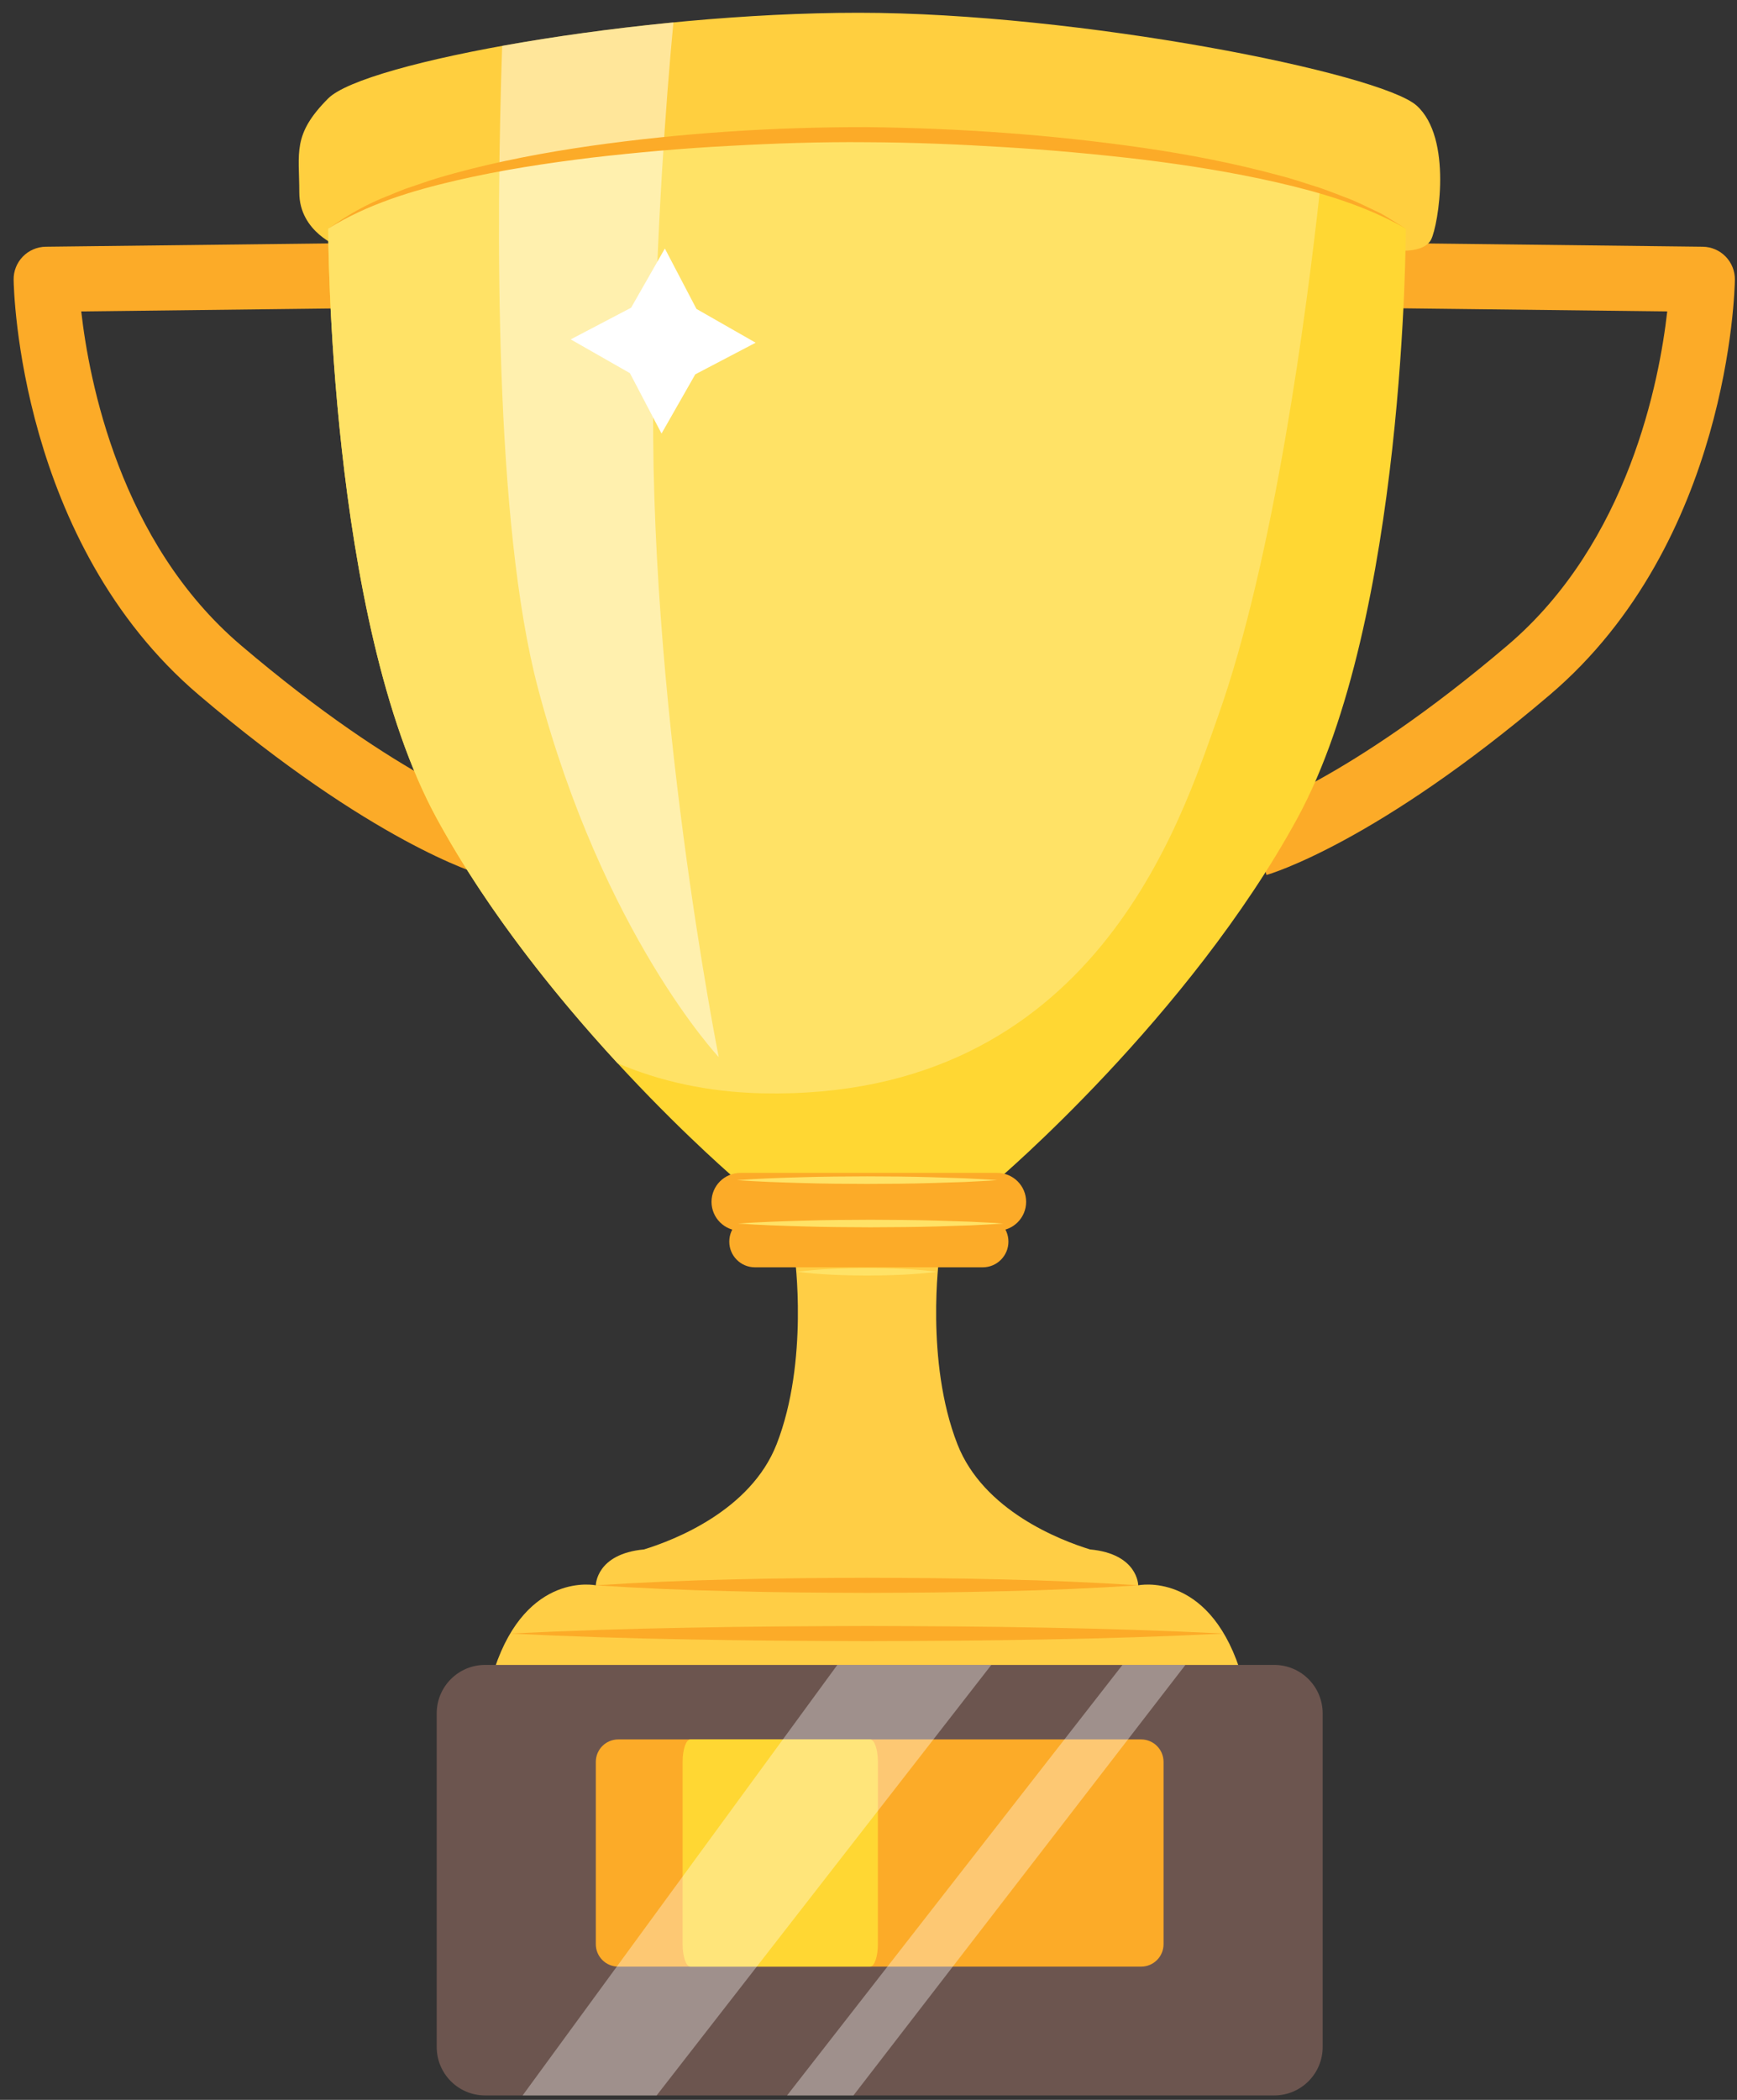 <svg width="72" height="87" viewBox="0 0 72 87" fill="none" xmlns="http://www.w3.org/2000/svg">
<rect x="0" y="0" width="72" height="87" fill="#333333" stroke="none"/>
<path d="M19.979 36.251C19.797 36.199 15.419 34.901 8.234 28.786C0.809 22.467 0.571 12.032 0.565 11.591C0.559 11.232 0.697 10.887 0.947 10.63C1.197 10.373 1.539 10.226 1.898 10.222L14.638 10.072L14.67 12.77L3.368 12.903C3.689 15.752 4.963 22.46 9.983 26.732C16.651 32.407 20.687 33.647 20.727 33.659L19.979 36.251Z" fill="#FCAB28"/>
<path d="M52.497 36.251L51.756 33.657C51.789 33.647 55.825 32.407 62.494 26.732C67.513 22.46 68.787 15.754 69.108 12.903L57.807 12.77L57.838 10.072L70.579 10.222C70.937 10.226 71.279 10.373 71.529 10.63C71.779 10.887 71.917 11.232 71.912 11.591C71.906 12.032 71.668 22.467 64.243 28.786C57.058 34.901 52.68 36.199 52.497 36.251Z" fill="#FCAB28"/>
<path d="M14.055 10.222C14.055 10.222 12.406 9.623 12.406 7.974C12.406 6.325 12.107 5.576 13.605 4.077C15.104 2.578 26.446 0.529 35.589 0.529C44.733 0.529 57.223 3.027 58.722 4.376C60.221 5.725 59.621 9.323 59.322 9.922C59.022 10.522 57.823 10.372 57.823 10.372L14.055 10.222Z" fill="#FFCF3F"/>
<path d="M35.488 5.576C29.844 5.576 17.951 6.325 13.604 9.473C13.604 9.473 13.604 25.661 18.101 33.905C22.598 42.149 30.542 48.894 30.542 48.894H34.589H35.788H41.334C41.334 48.894 49.278 42.149 53.775 33.905C58.272 25.661 58.272 9.473 58.272 9.473C53.475 6.325 41.132 5.576 35.488 5.576Z" fill="#FFD733"/>
<path d="M35.488 5.576C29.844 5.576 17.951 6.325 13.604 9.473C13.604 9.473 13.604 25.661 18.101 33.905C20.232 37.81 23.135 41.378 25.601 44.053C27.327 44.786 29.311 45.247 31.591 45.297C45.381 45.596 48.979 33.905 50.477 29.708C52.839 23.096 54.183 12.713 54.711 7.895C48.916 6.063 40.032 5.576 35.488 5.576Z" fill="#FFE266"/>
<path d="M51.377 69.129C50.028 65.082 47.18 65.681 47.18 65.681C47.18 65.681 47.175 64.38 45.182 64.194C43.947 63.814 40.764 62.591 39.686 59.836C38.337 56.388 38.936 52.041 38.936 52.041L35.939 51.65L32.941 52.041C32.941 52.041 33.54 56.388 32.191 59.836C31.113 62.591 27.93 63.814 26.695 64.194C24.702 64.38 24.697 65.681 24.697 65.681C24.697 65.681 21.849 65.082 20.5 69.129H51.377Z" fill="#FFCE45"/>
<path d="M24.697 65.681C26.571 65.561 28.445 65.479 30.318 65.438C32.192 65.388 34.065 65.375 35.939 65.369C37.813 65.374 39.686 65.387 41.56 65.437C43.434 65.478 45.307 65.56 47.181 65.681C45.307 65.803 43.434 65.885 41.56 65.926C39.686 65.975 37.813 65.989 35.939 65.994C34.065 65.988 32.192 65.975 30.318 65.925C28.445 65.883 26.571 65.802 24.697 65.681Z" fill="#FCAB28"/>
<path d="M41.334 50.992H30.692C30.03 50.992 29.493 50.455 29.493 49.793C29.493 49.131 30.03 48.594 30.692 48.594H41.334C41.997 48.594 42.534 49.131 42.534 49.793C42.534 50.455 41.997 50.992 41.334 50.992Z" fill="#FCAB28"/>
<path d="M40.736 52.506H31.293C30.705 52.506 30.229 52.03 30.229 51.442C30.229 50.854 30.705 50.378 31.293 50.378H40.736C41.323 50.378 41.8 50.854 41.8 51.442C41.8 52.03 41.323 52.506 40.736 52.506Z" fill="#FCAB28"/>
<path d="M20.108 68.979H52.818C53.926 68.979 54.825 69.877 54.825 70.985V84.81C54.825 85.918 53.926 86.816 52.818 86.816H20.108C19 86.816 18.102 85.918 18.102 84.81V70.985C18.102 69.877 19 68.979 20.108 68.979Z" fill="#6C554F"/>
<path d="M25.627 72.066H47.301C47.814 72.066 48.23 72.483 48.23 72.996V80.55C48.23 81.063 47.814 81.479 47.301 81.479H25.627C25.113 81.479 24.697 81.063 24.697 80.55V72.996C24.697 72.483 25.113 72.066 25.627 72.066Z" fill="#FCAB28"/>
<path d="M28.614 72.066H36.069C36.246 72.066 36.389 72.483 36.389 72.996V80.55C36.389 81.063 36.246 81.479 36.069 81.479H28.614C28.438 81.479 28.295 81.063 28.295 80.55V72.996C28.295 72.483 28.438 72.066 28.614 72.066Z" fill="#FFD733"/>
<path d="M30.543 48.894C31.442 48.83 32.342 48.799 33.241 48.774C34.14 48.746 35.04 48.742 35.939 48.738C36.838 48.741 37.738 48.745 38.637 48.774L39.986 48.818C40.436 48.843 40.885 48.859 41.335 48.894C40.885 48.93 40.436 48.945 39.986 48.971L38.637 49.014C37.738 49.043 36.838 49.047 35.939 49.05C35.04 49.047 34.14 49.043 33.241 49.014C32.342 48.989 31.442 48.959 30.543 48.894Z" fill="#FFE266"/>
<path d="M30.592 50.693C31.508 50.628 32.424 50.598 33.34 50.573C34.256 50.544 35.172 50.54 36.088 50.536C37.004 50.54 37.92 50.544 38.836 50.572L40.21 50.616C40.668 50.642 41.126 50.657 41.584 50.693C41.126 50.728 40.668 50.743 40.21 50.769L38.836 50.813C37.92 50.841 37.004 50.845 36.088 50.849C35.172 50.845 34.256 50.841 33.34 50.812C32.424 50.787 31.508 50.757 30.592 50.693Z" fill="#FFE266"/>
<path d="M33.045 52.691C34.009 52.568 34.974 52.54 35.938 52.535C36.903 52.539 37.867 52.567 38.832 52.691C37.867 52.815 36.903 52.843 35.938 52.847C34.974 52.842 34.009 52.814 33.045 52.691Z" fill="#FFE266"/>
<path d="M21.149 67.68C23.614 67.559 26.079 67.478 28.544 67.437C31.009 67.387 33.474 67.374 35.938 67.367C38.403 67.373 40.868 67.386 43.333 67.436C45.798 67.477 48.263 67.558 50.728 67.68C48.263 67.802 45.798 67.883 43.333 67.924C40.868 67.974 38.403 67.987 35.938 67.993C33.474 67.987 31.009 67.973 28.544 67.923C26.079 67.882 23.614 67.801 21.149 67.68Z" fill="#FCAB28"/>
<g opacity="0.48">
<path d="M27.913 0.929C25.395 1.174 22.954 1.514 20.815 1.901C20.567 9.302 20.488 21.671 22.298 28.508C24.996 38.701 29.792 43.797 29.792 43.797C29.792 43.797 26.795 28.808 27.094 15.618C27.238 9.301 27.588 4.364 27.913 0.929Z" fill="#FFFFFD"/>
</g>
<path d="M58.273 9.473C56.612 8.523 54.771 7.979 52.923 7.556C51.071 7.132 49.19 6.836 47.303 6.605C45.414 6.384 43.519 6.209 41.62 6.096C39.722 5.978 37.82 5.9 35.92 5.892C34.021 5.874 32.118 5.939 30.22 6.045C28.32 6.143 26.424 6.312 24.536 6.53C22.649 6.76 20.767 7.046 18.917 7.475C17.072 7.903 15.229 8.458 13.605 9.473C14.383 8.922 15.222 8.44 16.119 8.1C16.341 8.01 16.561 7.913 16.785 7.83L17.466 7.599C17.918 7.436 18.379 7.306 18.841 7.178C20.691 6.673 22.577 6.319 24.472 6.046C28.265 5.507 32.091 5.262 35.923 5.267C39.754 5.31 43.577 5.578 47.368 6.123C49.262 6.397 51.147 6.761 52.997 7.261C53.462 7.377 53.917 7.529 54.373 7.675C54.833 7.811 55.279 7.989 55.725 8.163C56.178 8.321 56.604 8.544 57.037 8.747C57.256 8.843 57.46 8.97 57.663 9.098L58.273 9.473Z" fill="#FCAB28"/>
<path d="M26.159 12.75L27.559 10.297L28.869 12.799L31.322 14.199L28.82 15.509L27.421 17.962L26.11 15.46L23.657 14.061L26.159 12.75Z" fill="white"/>
<g opacity="0.35">
<path d="M21.663 86.816H27.218L41.091 68.979H34.708L21.663 86.816Z" fill="white"/>
</g>
<g opacity="0.35">
<path d="M35.376 86.816L49.136 68.979H46.527L32.625 86.816H35.376Z" fill="white"/>
</g>
</svg>
